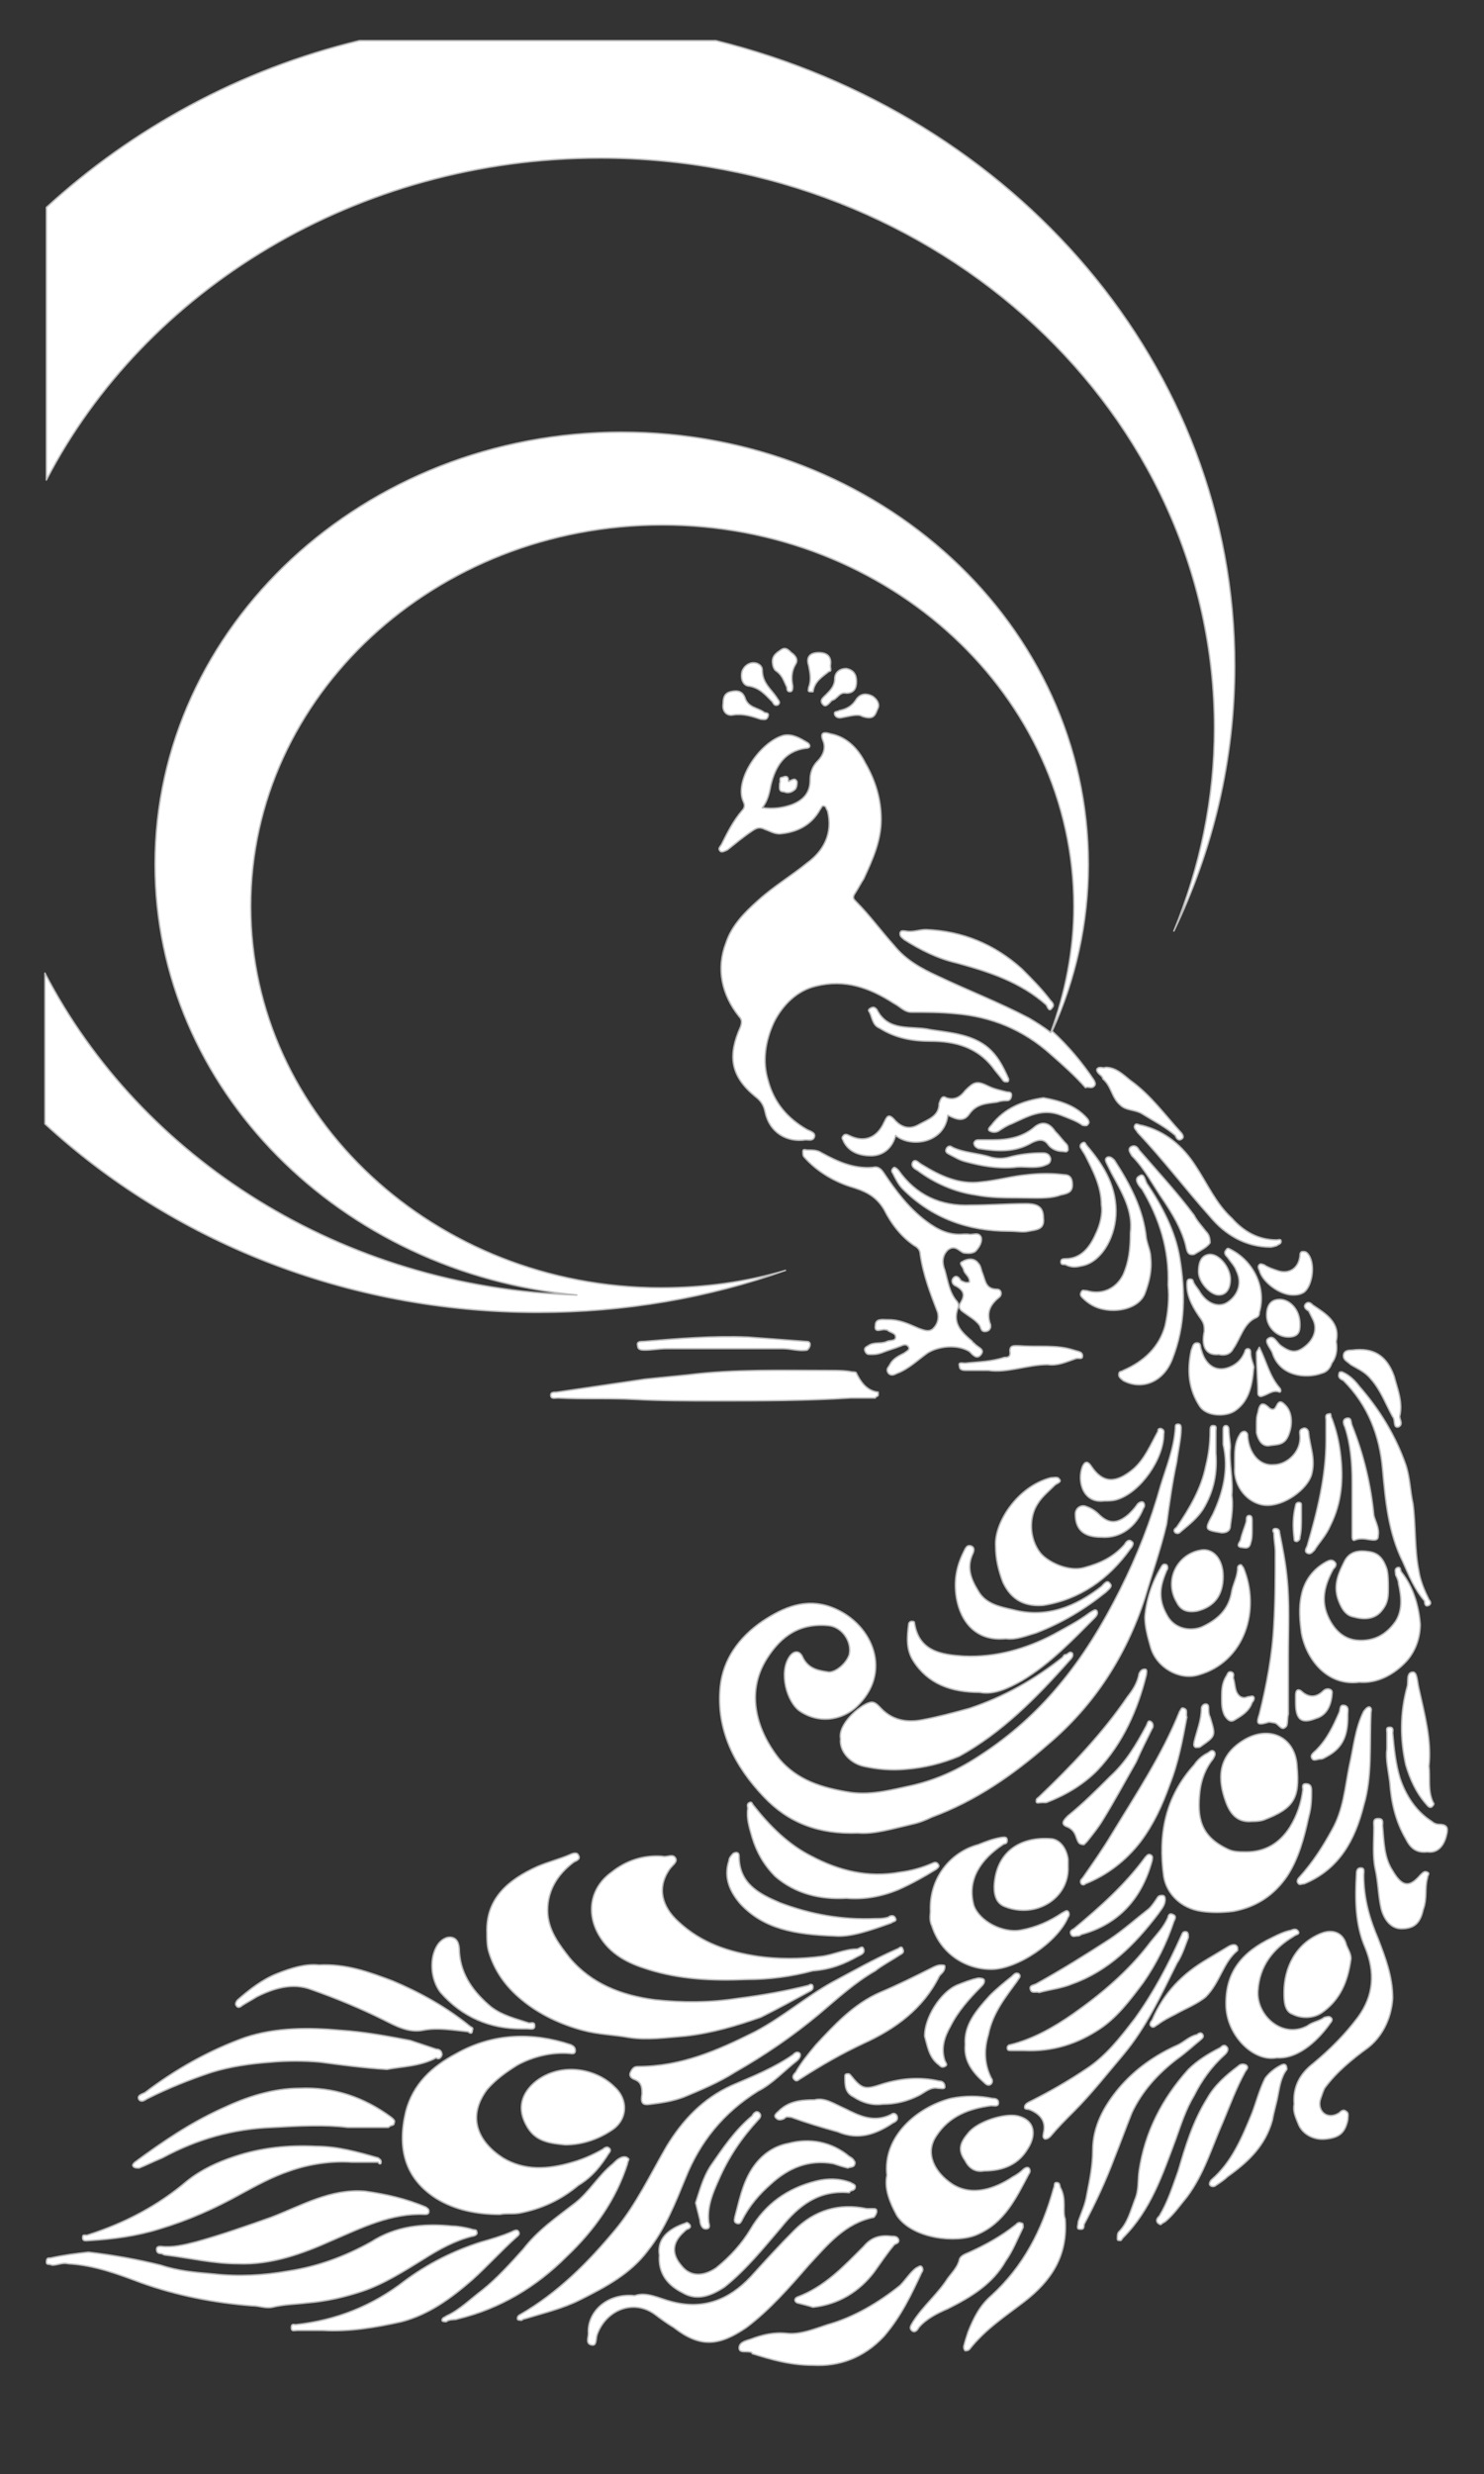 <?xml version="1.0" encoding="utf-8"?>
<!-- Generator: Adobe Illustrator 19.1.0, SVG Export Plug-In . SVG Version: 6.00 Build 0)  -->
<!DOCTYPE svg PUBLIC "-//W3C//DTD SVG 1.1//EN" "http://www.w3.org/Graphics/SVG/1.1/DTD/svg11.dtd">
<svg version="1.1" id="Layer_1" xmlns="http://www.w3.org/2000/svg" xmlns:xlink="http://www.w3.org/1999/xlink" x="0px" y="0px"
	 viewBox="-488 239.4 102.4 170.6" style="enable-background:new -488 239.4 102.4 170.6;" xml:space="preserve">
<rect x="-488" y="239.4" width="102.4" height="170.6" fill="#333333" stroke="none"/>
<style type="text/css">
	.st0{fill:#FFFFFF;stroke:#BABABA;stroke-width:0.1;stroke-linecap:round;stroke-linejoin:round;stroke-miterlimit:10;}
</style>
<g id="SPLINE_1618_">
	<path class="st0" d="M-388.2,366c0.1-0.4,0.2-0.8-0.5-0.8c-0.2,0-0.4-0.1-0.5-0.2c-1.1-0.7-1.8-1.8-2.2-3c-0.3-1-0.4-2-0.5-3.1
		c0-0.1,0.1-0.4-0.2-0.4c-0.3,0-0.2,0.2-0.2,0.4c0,0.3,0,0.6,0,1.1c-0.1,0.7,0.1,1.5,0.2,2.3c0.1,1.4,0.4,2.7,1.1,3.9
		c0.3,0.6,0.7,1,1.5,0.9C-388.9,367.2-388.4,366.8-388.2,366z"/>
</g>
<g id="SPLINE_1617_">
	<path class="st0" d="M-389.2,364c0.1-0.1,0.2-0.2,0.1-0.3c-0.4-0.8-0.2-1.7-0.3-2.5c0.2-1.8-0.3-3.6-0.7-5.4
		c-0.1-0.4-0.1-1.1-0.4-1.1c-0.5,0-0.3,0.7-0.4,1c-0.5,1.8-0.5,3.6-0.1,5.4c0.3,1,0.7,1.9,1.4,2.7
		C-389.5,363.9-389.4,364.1-389.2,364z"/>
</g>
<g id="SPLINE_1616_">
	<path class="st0" d="M-389.4,350.1c0.2-0.1,0.1-0.3,0-0.4c-0.3-0.6-0.6-1.3-0.7-2c-0.3-1.5-0.2-3.1-0.4-4.6
		c-0.2-0.9-0.2-1.8-0.5-2.7c-0.7-2-1.8-3.8-3.2-5.4c-0.3-0.4-0.7-0.8-1.2-1c-0.1,0-0.2,0-0.2,0.1c-0.1,0.3,0.1,0.4,0.3,0.5
		c1.7,1.7,2.5,3.8,2.7,6.1c0.2,2.2,0.4,4.4,1.4,6.4c0.4,0.9,0.8,1.9,1.5,2.7C-389.7,350.1-389.6,350.2-389.4,350.1z"/>
</g>
<g id="SPLINE_1615_">
	<path class="st0" d="M-389.5,368.9c0-0.2,0.2-0.3,0-0.4c-0.2-0.1-0.3,0-0.5,0.2c-0.7,0.8-1.2,0.9-1.9-0.3c-0.6-0.9-0.6-2-0.7-3.1
		c0-0.2,0.1-0.5-0.3-0.5s-0.3,0.3-0.3,0.6c0,1-0.1,2,0.1,2.9s0.2,1.8,0.4,2.7c0.2,0.8,0.7,1.4,1.4,1.4c0.9,0,1.3-0.4,1.5-1.3
		C-389.5,370.3-389.7,369.6-389.5,368.9z"/>
</g>
<g id="SPLINE_1614_">
	<path class="st0" d="M-390.9,353.9c0.6-0.7,0.9-1.6,0.9-2.5c-0.1-1.3-0.5-2.6-1.3-3.6c-0.1-0.1,0-0.4-0.3-0.3
		c-0.2,0.1-0.1,0.3-0.1,0.5c0.1,0.2,0.2,0.4,0.2,0.6c0.2,0.9,0.3,1.8-0.2,2.6c-0.7,1-1.6,1.4-2.7,1.3c-0.9-0.1-1.5-0.7-1.9-1.5
		c-0.6-1.2-0.3-2.3,0.3-3.4c0.1-0.1,0.3-0.3,0.1-0.5c-0.2-0.2-0.4-0.1-0.6,0c-0.9,0.5-1.5,1.3-1.7,2.3c-0.2,0.9-0.1,1.8,0,2.6
		c0.3,1.7,1.7,3.7,4,3.4C-393,355.5-391.8,354.9-390.9,353.9z"/>
</g>
<g id="SPLINE_1613_">
	<path class="st0" d="M-391.4,337c0.2-1-0.2-1.9-0.4-2.7c-0.5-1.4-1.4-2-2.9-1.8c-0.2,0-0.6,0-0.6,0.4c0,0.3,0.3,0.4,0.5,0.6
		c0.5,0.3,1,0.5,1.4,1c0.7,0.8,1,1.7,1.5,2.6c0.2,0.2,0,0.8,0.4,0.7C-391.1,337.6-391.5,337.2-391.4,337z"/>
</g>
<g id="SPLINE_1612_">
	<path class="st0" d="M-391.9,377.2c0-1.5-0.5-2.8-1-4.1c-0.6-1.4-1-2.8-1-4.4c0-0.2,0.1-0.5-0.2-0.5c-0.3,0-0.3,0.3-0.3,0.4
		c-0.1,1.7-0.1,3.5,0.6,5.1c0.7,1.7,0.6,3.3-0.5,4.8c-0.9,1.2-1.9,2.2-3.1,3.2c-0.9,0.7-1.4,1.6-1.3,2.8c-0.1,0.5,0.1,0.9,0.3,1.4
		c0.3,0.7,1.1,1.1,1.9,1c0.9-0.1,1.3-0.4,1.5-1.3c0-0.2,0.1-0.5-0.1-0.6c-0.2-0.2-0.4,0-0.5,0.1c-0.8,0.5-1.5-0.1-1.3-0.9
		c0.1-0.3,0.2-0.6,0.3-0.8c0.8-1.1,1.9-2,3-2.8C-392.7,379.9-392,378.7-391.9,377.2z"/>
</g>
<g id="SPLINE_1611_">
	<path class="st0" d="M-392.2,348.9c0-0.4,0-0.9-0.1-1.3c-0.2-0.6-0.5-1.1-1.2-1.2c-0.6-0.1-1.3-0.1-1.7,0.6
		c-0.4,0.8-0.8,1.6-0.5,2.6c0.2,0.6,0.5,1.2,1.1,1.3c0.7,0.2,1.5,0.2,2-0.5C-392.2,349.9-392.2,349.4-392.2,348.9z"/>
</g>
<g id="SPLINE_1610_">
	<path class="st0" d="M-392.9,345.3c0.1-0.5-0.2-1-0.3-1.4c-0.2-2.1-0.7-4.2-1.5-6.2c-0.1-0.2,0-0.6-0.4-0.5
		c-0.3,0.1-0.2,0.4-0.1,0.6c0.4,1.2,0.5,2.5,0.5,3.8c0,0.9,0,1.8,0,2.6c0,0.4,0,0.7,0,1.1c0,0.1,0,0.4,0.2,0.3c0.5-0.2,0.9,0,1.3,0
		C-392.9,345.6-392.9,345.4-392.9,345.3z"/>
</g>
<g id="SPLINE_1609_">
	<path class="st0" d="M-393.4,357.5c0-0.1,0.1-0.3-0.1-0.4c-0.2,0-0.3,0.2-0.4,0.3c-0.6,1.2-0.7,2.5-1,3.8c-0.3,1.5-0.4,3-1.2,4.4
		c-0.6,1.1-1.3,2.2-2.2,3.2c-0.1,0.1-0.3,0.3-0.1,0.5c0.1,0.1,0.2,0,0.4,0c2.4-1,3.5-3,4.1-5.4
		C-393.3,361.9-393.5,359.7-393.4,357.5z"/>
</g>
<g id="SPLINE_1608_">
	<path class="st0" d="M-394.8,374.6c0.1-0.4-0.2-0.8-0.3-1.1c-0.2-0.8-0.9-1.1-1.7-0.8c-1.8,0.7-2.6,2.4-2.6,4.1
		c0,0.5,0,1.3,0.6,1.5c0.6,0.3,1.4,0.3,2-0.1C-395.5,377.3-395,376-394.8,374.6z"/>
</g>
<g id="SPLINE_1607_">
	<path class="st0" d="M-395,357.8c0-0.1,0-0.1,0-0.2c0-0.2,0.1-0.5-0.2-0.6c-0.4-0.1-0.3,0.3-0.4,0.5c-0.4,0.9-0.8,1.8-1.6,2.6
		c-0.1,0.1-0.4,0.3-0.3,0.5c0.1,0.3,0.4,0.1,0.6,0.1c0.2,0,0.3-0.1,0.5-0.2C-395.3,359.9-395,359-395,357.8z"/>
</g>
<g id="SPLINE_1606_">
	<path class="st0" d="M-396.2,344.6c0.8-1.6,0.9-3.2,0.7-4.9c-0.1-0.9-0.3-1.7-0.6-2.5c-0.1-0.1,0-0.4-0.2-0.3
		c-0.3,0-0.2,0.3-0.2,0.4c0,0.5,0,0.9,0,1.4c0,2.5-0.6,4.9-1.3,7.3c-0.1,0.2-0.2,0.4,0,0.5c0.2,0.1,0.3,0,0.5-0.2
		C-397,345.8-396.5,345.3-396.2,344.6z"/>
</g>
<g id="SPLINE_1605_">
	<path class="st0" d="M-395.8,331.9c0.3-1.3-0.7-1.9-1.6-2.5c-0.1-0.1-0.3-0.3-0.5-0.1c-0.2,0.2,0,0.4,0.2,0.5
		c0.1,0.2,0.2,0.4,0.3,0.6c0.3,0.6,0.1,1.3-0.5,1.8s-1,0.5-1.7,0c-0.3-0.2-0.5-0.8-0.9-0.5c-0.3,0.2,0.2,0.7,0.3,1
		c0.5,1.6,2.3,1.8,3.4,1.4c0.4-0.1,0.6-0.4,0.7-0.7C-395.8,333-395.7,332.5-395.8,331.9z"/>
</g>
<g id="SPLINE_1604_">
	<path class="st0" d="M-396.1,356.4c0-0.2,0.1-0.4-0.1-0.5c-0.2-0.1-0.4,0-0.5,0.1c-0.4,0.4-0.9,0.5-1.4,0.1
		c-0.3-0.3-0.5-0.2-0.5,0.2c0,0.2,0,0.3,0,0.5c0,1.2,0.4,1.5,1.4,1.1C-396.5,357.7-396.2,357.1-396.1,356.4z"/>
</g>
<g id="SPLINE_1603_">
	<path class="st0" d="M-396.2,378.9c0.1-0.1,0.2-0.3,0-0.4c-0.1-0.1-0.3,0-0.4,0c-0.4,0.3-0.8,0.3-1.2,0.6c-1.7,0.9-3.5-0.7-3.4-2.4
		c0.1-1.7,1-2.9,2.5-3.8c0.1-0.1,0.4-0.1,0.3-0.3s-0.3-0.2-0.5-0.1c-0.5,0.1-0.9,0.3-1.3,0.5c-2.1,1-3.3,2.4-3.2,4.8
		c0.1,2,1.9,3.8,3.5,3.5C-398.3,381.4-396.9,379.9-396.2,378.9z"/>
</g>
<g id="SPLINE_1602_">
	<path class="st0" d="M-397.5,362.9c0-0.2,0-0.5-0.4-0.5c-0.3,0-0.2,0.3-0.2,0.4c-0.1,0.9-0.4,1.8-0.9,2.6c-0.7,1.1-1.7,1.7-3,1.7
		c-0.5,0-0.9,0-1.3-0.2c-1.9-0.9-2.1-2.2-1.9-4c0.1-0.8,0.4-1.6,0.9-2.2c0.1-0.2,0.2-0.3,0.1-0.5c-0.2-0.2-0.3,0-0.5,0.1
		c-0.4,0.2-0.7,0.5-0.9,0.8c-2,2.2-2.5,4.8-2.1,7.7c0.2,1.2,1.2,2.2,2.6,2.4c0.7,0.1,1.4,0.1,2.2,0c1.6-0.3,2.8-1.1,3.7-2.4
		c0.8-1.2,1.2-2.7,1.5-4.1C-397.5,364-397.5,363.4-397.5,362.9z"/>
</g>
<g id="SPLINE_1601_">
	<path class="st0" d="M-397.5,341.1c0.3-1.1-0.1-1.9-0.2-2.9c0-0.2-0.2-0.4-0.4-0.3c-0.3,0.1-0.2,0.3-0.2,0.5c0.1,1.1-0.9,2-1.8,2
		c-1,0.1-1.7-0.8-1.8-1.9c0-0.2,0-0.3-0.2-0.4c-0.2,0-0.3,0.1-0.4,0.3c-0.3,0.5-0.3,1.1-0.3,1.7c0,0.2,0,0.3,0,0.5
		c-0.1,1.3,0.9,2.5,2.1,2.6C-399.4,343.3-397.8,342.1-397.5,341.1z"/>
</g>
<g id="SPLINE_1600_">
	<path class="st0" d="M-398,328.5c0.6-0.5,0.8-2.1,0.2-2.7c-0.1-0.1-0.2-0.1-0.3-0.1c-0.2,0-0.2,0.2-0.2,0.3c-0.1,0.9-0.8,1.3-1.6,1
		c-0.3-0.1-0.6-0.2-0.9-0.4c-0.1,0-0.2-0.1-0.3,0s-0.1,0.2,0,0.4c0.2,0.8,1.4,1.7,2.3,1.7C-398.6,328.7-398.3,328.7-398,328.5z"/>
</g>
<g id="SPLINE_1599_">
	<path class="st0" d="M-398.3,345.4c0.1-0.4,0.1-0.9,0.1-1.3c0-0.3,0-0.6,0-0.9c0-0.1,0-0.2-0.2-0.2c-0.1,0-0.2,0.1-0.2,0.2
		c-0.2,0.8-0.2,1.5-0.1,2.3c0,0.1,0,0.2,0.2,0.2C-398.3,345.6-398.3,345.5-398.3,345.4z"/>
</g>
<g id="SPLINE_1598_">
	<path class="st0" d="M-400.8,364.9c2.1-0.8,2.5-1.5,2.3-3.7c-0.1-2-1.9-2.9-3.7-1.8c-1.8,1.1-1.8,2.7-1.2,4.3
		c0.3,0.8,0.8,1.4,1.8,1.3C-401.4,365-401.1,365-400.8,364.9z"/>
</g>
<g id="SPLINE_1597_">
	<path class="st0" d="M-399.1,331.6c0.8,0,0.8-0.5,0.8-0.9c0-1-0.7-1.7-1.4-1.7c-0.6,0-0.9,0.4-0.9,1.1
		C-400.6,330.9-399.9,331.6-399.1,331.6z"/>
</g>
<g id="SPLINE_1596_">
	<path class="st0" d="M-399.1,338.4c0.3-0.7,0.3-1.6-0.2-2.1c-0.2-0.2-0.4-0.4-0.6,0c-0.1,0.2-0.2,0.4-0.5,0.2
		c-0.5-0.5-0.7-0.3-0.8,0.3c-0.1,0.3-0.1,0.5-0.1,0.9c0,0.1,0,0.3,0,0.5c0.1,0.4,0.3,0.9,0.8,0.9
		C-399.9,339-399.4,339.1-399.1,338.4z"/>
</g>
<g id="SPLINE_1595_">
	<path class="st0" d="M-399.1,357.6c0-0.2,0-0.3,0-0.5c0-1.2,0-2.3,0-3.5c0-1.8,0.1-3.7-0.1-5.5c-0.1-1-0.3-2-0.5-3
		c0-0.2-0.1-0.3-0.3-0.3s-0.2,0.2-0.1,0.3c0,0.5,0.1,0.9,0.1,1.3c0,1.7,0,3.3-0.1,5c-0.1,2.1-0.5,4.2-1,6.2
		c-0.2,0.6-0.2,0.8,0.5,0.6c0.2-0.1,0.4,0,0.5,0c0.3,0,0.5,0.6,0.8,0.3C-399.1,358.4-399.2,357.9-399.1,357.6z"/>
</g>
<g id="SPLINE_1594_">
	<path class="st0" d="M-399.2,382.1c0-0.4-0.2-0.4-0.4-0.3c-0.4,0.2-0.8,0.5-1.1,0.9c-0.4,0.8-0.6,1.6-0.9,2.4
		c-0.7,1.7-1.4,3.4-2.8,4.6c-0.1,0.1-0.2,0.3-0.1,0.4c0.1,0.1,0.3,0.1,0.4,0c0.3-0.2,0.6-0.4,0.8-0.6c1.4-1,2.6-2.1,3.1-3.9
		c0.1-0.6,0.3-1.2,0.4-1.8C-399.7,383.3-399.6,382.6-399.2,382.1z"/>
</g>
<g id="SPLINE_1593_">
	<path class="st0" d="M-399.9,325.3c0.1-0.1,0.3-0.1,0.3-0.3s-0.2-0.1-0.3-0.1c-1.3,0-2.3-0.6-3.1-1.5c-1.1-1-1.7-2.4-2.5-3.6
		c-0.9-1.4-2.1-2.4-3.7-2.8c-0.2,0-0.4-0.2-0.5,0c-0.1,0.2,0.1,0.3,0.2,0.5c1.8,1.9,3.3,3.9,5,5.8c1,1.2,2.4,2.1,4.2,2.1
		C-400.4,325.4-400.2,325.4-399.9,325.3z"/>
</g>
<g id="SPLINE_1592_">
	<path class="st0" d="M-399.7,335.4c0.1,0,0.1-0.2,0-0.3c-0.7-0.8-0.9-1.8-1.4-2.8c-0.1,0.2-0.2,0.3-0.2,0.4c0,0.9,0.1,1.9,0.1,2.8
		c0,0.1,0.1,0.2,0.2,0.2C-400.5,335.6-400.2,335.2-399.7,335.4z"/>
</g>
<g id="SPLINE_1591_">
	<path class="st0" d="M-401.1,329.9c0.5-1.7-0.4-3.5-1.9-4.3c-0.2-0.1-0.3-0.2-0.4,0c-0.2,0.2,0,0.4,0.1,0.5
		c0.2,0.3,0.5,0.6,0.6,0.9c0.5,1,0,1.8-0.6,2.2c-0.6,0.4-1.4,0.1-1.9-0.7c-0.1-0.2-0.3-0.4-0.4-0.6c-0.1-0.1,0-0.3-0.3-0.3
		c-0.2,0-0.2,0.2-0.2,0.4c0,0.9,0.5,1.7,1,2.4c0.2,0.3,0.2,0.5,0.2,0.8c-0.2,0.9,0,1.7,1,1.6c0.4,0.1,0.8,0,1-0.4
		c0.5-0.7,0.7-1.7,1.5-2.1C-401.1,330.2-401.1,330-401.1,329.9z"/>
</g>
<g id="SPLINE_1590_">
	<path class="st0" d="M-401.6,356.8c0.1-0.1,0.2-0.3,0.1-0.4s-0.2,0-0.4,0c-0.4,0.2-0.7-0.1-0.8-0.4c-0.1-0.3-0.1-0.6-0.2-0.9
		c0-0.1,0.1-0.3-0.1-0.4c-0.3-0.1-0.3,0.2-0.4,0.3c-0.3,0.5-0.3,1-0.3,1.5c0,0.4,0,0.8,0.2,1.2c0.2,0.3,0.4,0.5,0.7,0.3
		C-402.3,357.7-401.8,357.4-401.6,356.8z"/>
</g>
<g id="SPLINE_1589_">
	<path class="st0" d="M-401.5,333.8c0.1-0.2-0.2-0.6-0.2-1.1c0-0.1,0-0.3-0.2-0.3c-0.1,0-0.2,0.1-0.2,0.2c-0.2,0.5-0.5,0.8-0.9,1
		c-1,0.5-1.8,0-2.1-1.1c-0.1-0.2,0-0.5-0.3-0.5s-0.3,0.3-0.4,0.5c-0.3,1.4-0.2,2.7,0.6,3.9c0.5,0.7,1.8,0.7,2.4,0.3
		C-401.9,336.1-401.6,335.1-401.5,333.8z"/>
</g>
<g id="SPLINE_1588_">
	<path class="st0" d="M-401.6,344.3c0-0.2,0-0.4-0.2-0.4c-0.2,0-0.2,0.2-0.2,0.4c-0.1,0.4-0.3,0.8-0.4,1.3c-0.1,0.2-0.3,0.4,0,0.5
		c0.2,0,0.6,0.2,0.7-0.3c0.1-0.3,0.1-0.6,0.1-0.9S-401.6,344.4-401.6,344.3z"/>
</g>
<g id="SPLINE_1587_">
	<path class="st0" d="M-402.1,382.3c0.1-0.2,0.3-0.3,0.1-0.5c-0.2-0.1-0.4-0.1-0.6,0.1c-0.8,0.6-1.6,1.3-2.1,2.2c-1,1.6-1.5,3.3-2,5
		c-0.4,1.1-0.7,2.1-1.3,3.1c-0.1,0.1-0.3,0.3-0.1,0.5c0,0,0.1,0.1,0.2,0.1c0.1-0.1,0.3-0.2,0.3-0.2c0.6-0.5,1-1.1,1.5-1.7
		c1.2-1.6,1.7-3.4,2.5-5.2C-403.1,384.5-402.7,383.4-402.1,382.3z"/>
</g>
<g id="SPLINE_1586_">
	<path class="st0" d="M-405.3,354.9c3.2-0.9,4.3-4.5,3.1-7.4c-0.1-0.1-0.1-0.2-0.2-0.2s-0.2,0.1-0.2,0.2c0,0.6-0.3,1.1-0.4,1.6
		c-0.2,1.3-1,2-2.1,2.5c-0.8,0.3-1.8,0.1-2.3-0.7c-0.3-0.5-0.5-1-0.5-1.6c0-0.6,0.2-1.1,0.4-1.6c0.1-0.1,0.1-0.3,0-0.4
		c-0.2-0.1-0.3,0-0.4,0.2c-0.6,1-1,2.2-1.1,3.4c0,0.7,0.2,1.4,0.4,2.1C-408.2,354.4-406.6,355.3-405.3,354.9z"/>
</g>
<g id="SPLINE_1585_">
	<path class="st0" d="M-402.6,373.9c0,0,0-0.1,0-0.2c-0.1-0.3-0.4-0.2-0.6-0.1c-0.5,0.3-1,0.6-1.5,0.9c-1.7,1-3,2.3-3.8,4.2
		c-0.1,0.1-0.2,0.3-0.1,0.4c0.2,0.2,0.3,0,0.5-0.1c0.4-0.3,0.8-0.5,1.2-0.7c0.7-0.4,1.5-0.7,2.1-1.2
		C-403.8,376.1-403.6,374.7-402.6,373.9z"/>
</g>
<g id="SPLINE_1584_">
	<path class="st0" d="M-403.1,344.6c0.1-0.7,0.2-1.4,0.1-2.1c0.1-1.1-0.2-2.2-0.1-3.3c0-0.4-0.1-0.8-0.1-1.2c0-0.2-0.1-0.3-0.2-0.3
		c-0.2,0-0.2,0.2-0.2,0.3c0,0.3,0,0.7,0,1c0.4,1.7,0,3.3-0.7,4.8c-0.6,1.1-0.6,1.1,0.6,1.3C-403.4,345.1-403.1,345-403.1,344.6z"/>
</g>
<g id="SPLINE_1583_">
	<path class="st0" d="M-403.9,328.7c0.5,0,0.8-0.4,0.8-1.1c0-0.8-0.8-1.8-1.5-1.7c-0.6,0.1-0.7,0.7-0.7,1.2
		C-405.3,327.8-404.5,328.7-403.9,328.7z"/>
</g>
<g id="SPLINE_1582_">
	<path class="st0" d="M-403.5,381.1c0.1-0.1,0.3-0.3,0.2-0.5c-0.2-0.3-0.4-0.1-0.5,0c-0.8,0.4-1.6,0.9-2.2,1.5c-1.8,2-3,4.3-3.4,7
		c-0.1,0.7,0,1.3-0.3,2c-0.3,0.8-0.5,1.6-1.1,2.2c-0.1,0.1-0.1,0.3-0.1,0.5c0,0.1,0.1,0.1,0.2,0.1c0.1,0,0.1-0.1,0.2-0.2
		c1.9-1.9,2.7-4.3,3.6-6.7c0.4-1.1,0.7-2.1,1.3-3.1C-405.1,382.9-404.4,381.9-403.5,381.1z"/>
</g>
<g id="SPLINE_1581_">
	<path class="st0" d="M-407,303.6c2.7-5.6,4.2-11.8,4.2-18.3c0-20.7-15.2-38-35.8-43.1h-24.6c-8.3,2-15.7,6.1-21.6,11.5v18.8
		c6.8-13.1,21.4-22.2,38.2-22.2c23.4,0,42.4,17.6,42.4,39.3C-404.2,294.5-405.2,299.2-407,303.6z"/>
</g>
<g id="SPLINE_1580_">
	<path class="st0" d="M-405,343.5c0.8-1.3,1-2.6,0.9-3.9c0-0.6,0-1.1,0-1.5c0-0.2,0.1-0.4-0.2-0.4c-0.2,0-0.2,0.2-0.2,0.4
		c0,0.8-0.1,1.6-0.3,2.4c-0.3,1.5-1.1,2.9-2,4.2c-0.1,0.1-0.3,0.2-0.1,0.4c0.2,0.1,0.3,0,0.4-0.1
		C-405.9,344.5-405.4,344.1-405,343.5z"/>
</g>
<g id="SPLINE_1579_">
	<path class="st0" d="M-405.4,350.5c1.2-0.3,1.8-1.1,1.8-2.4c0-1.2-0.7-2-1.6-1.8c-1.6,0.3-2.5,2.1-1.6,3.6
		C-406.5,350.5-406,350.6-405.4,350.5z"/>
</g>
<g id="SPLINE_1578_">
	<path class="st0" d="M-405.1,359.8c1-0.7,1-0.7,0.6-2c-0.1-0.2-0.1-0.4-0.1-0.6c0-0.1,0-0.3-0.2-0.3c-0.2,0-0.3,0.2-0.3,0.3
		c0,0.8-0.3,1.5-0.5,2.3c0,0.1-0.1,0.3,0.1,0.4C-405.3,359.9-405.2,359.9-405.1,359.8z"/>
</g>
<g id="SPLINE_1577_">
	<path class="st0" d="M-404.5,325.1c0-0.4-0.1-0.6-0.3-0.8c-0.3-0.4-0.6-0.7-0.8-1.1c-1.2-1.6-2.5-3-3.8-4.5
		c-0.1-0.2-0.3-0.4-0.6-0.2c-0.2,0.2,0,0.4,0.1,0.6c0.9,0.9,1.5,2.1,2.2,3.1c0.6,0.9,1.2,1.9,1.5,3c0.1,0.4,0.1,0.8,0.6,0.7
		C-405.1,325.6-404.7,325.4-404.5,325.1z"/>
</g>
<g id="SPLINE_1576_">
	<path class="st0" d="M-405.2,380.1c0.1-0.1,0.3-0.2,0.2-0.4c-0.1-0.2-0.3-0.1-0.4,0c-0.5,0.1-0.9,0.5-1.3,0.7c-1.6,0.7-3,1.7-4.1,3
		c-1,1.2-1.8,2.6-1.8,4.3c0,1-0.2,2-0.4,3c-0.1,0.7-0.4,1.3-0.6,1.9c0,0.2-0.1,0.4,0,0.5c0.4,0.1,0.4-0.1,0.4-0.3
		c0.8-1.5,1.5-3,2.1-4.6c0.4-1,0.8-2.1,1.2-3.1c0.7-1.5,1.8-2.7,3.1-3.7C-406.1,380.9-405.7,380.5-405.2,380.1z"/>
</g>
<g id="SPLINE_1575_">
	<path class="st0" d="M-406,373c0-0.2,0-0.4-0.2-0.4c-0.2,0-0.2,0.1-0.3,0.3c-0.9,2-1.9,3.9-3.2,5.7c-1,1.3-2,2.6-3.4,3.5
		c-1.2,0.8-2.4,1.5-3.8,2.2c-0.2,0.1-0.4,0.2-0.4,0.4c0,0.2,0.2,0.1,0.4,0.2c0.7,0.3,1.1,0.8,0.9,1.6c0,0.1-0.1,0.3,0.1,0.4
		c0.2,0,0.3-0.1,0.4-0.2c0.5-0.6,1-1.1,1.6-1.7c1.2-1.2,2.3-2.6,3.4-3.9c1.6-1.9,2.6-4.1,3.7-6.3C-406.4,374.2-406.2,373.5-406,373z
		"/>
</g>
<g id="SPLINE_1574_">
	<path class="st0" d="M-406.1,357.8c-0.1-0.2,0.1-0.5-0.2-0.6c-0.2-0.1-0.2,0.1-0.3,0.2c-1.2,3-3,5.7-4.7,8.5c-0.6,1-1.3,2-2,3
		c-0.1,0.1-0.2,0.2-0.1,0.4c0.1,0.1,0.2,0.1,0.3,0c1.5-0.6,2.8-1.6,3.8-2.9c0.9-1.2,1.5-2.5,2-3.9
		C-406.7,361-406.4,359.4-406.1,357.8z"/>
</g>
<g id="SPLINE_1573_">
	<path class="st0" d="M-406.4,317.9c0.1-0.1,0-0.3-0.1-0.4c-1.1-1.2-2.1-2.6-3.5-3.6c-0.5-0.4-1-0.9-1.7-0.9
		c-0.2,0.1-0.4-0.1-0.6,0.1c-0.1,0.2,0.2,0.4,0.3,0.5c0.1,0.1,0.1,0.2,0.1,0.2c0.6,0.5,0.6,1.3,1.2,1.8c0.4,0.4,1,0.3,1.5,0.6
		c0.8,0.5,1.6,0.9,2.3,1.5C-406.8,318-406.6,318.1-406.4,317.9z"/>
</g>
<g id="SPLINE_1572_">
	<path class="st0" d="M-406.8,340.2c0.1-0.8,0.3-1.6,0.3-2.3c0-0.1,0-0.3-0.2-0.3c-0.2,0-0.2,0.1-0.2,0.3c-0.1,1.4-0.6,2.6-1,3.9
		c-0.7,2.5-1.6,4.8-2.8,7.2c-1.2,2.4-2.6,4.7-4.3,6.7c-1.5,1.8-3.3,3.4-5.3,4.7c-1.5,1-3,1.7-4.7,2.1c-1.4,0.3-2.8,0.7-4.3,0.5
		c-1.9-0.3-3.7-0.8-5-2.4c-1.4-1.8-2.3-4.4-0.8-6.8c1-1.6,2.3-2.5,4.3-2.3c0.9,0.1,1.6,1.1,1.4,2c-0.2,0.6-0.9,1.2-1.4,1.2
		c-0.7-0.1-1.4-0.2-1.8-1c-0.2-0.5-0.6-0.5-0.9-0.1c-0.8,1.1-0.2,3.2,0.7,3.8c1.5,1,3.2,0.5,4.1-0.5c2.3-2.4,0.8-5.7-2-6.7
		c-1.7-0.6-3.2,0-4.7,1c-1.6,1.1-2.7,2.6-2.9,4.5c-0.3,3,1,5.5,3,7.6c1.7,1.8,3.8,2.6,6.5,2.5c1.1,0.1,2.4-0.3,3.7-0.6
		c0.5-0.1,1-0.3,1.4-0.5c3-1.1,5.6-2.9,8-5c3.2-2.7,5.4-6.1,6.7-10.1c0.5-1.7,1.1-3.4,1.5-5.1C-407.3,343-407.1,341.6-406.8,340.2z"
		/>
</g>
<g id="SPLINE_1571_">
	<path class="st0" d="M-407.1,333.1c0.9-2.3,0.9-4.6,0.5-7c-0.3-1.8-1.2-3.5-2.2-5c-0.2-0.2-0.2-0.9-0.6-0.6c-0.4,0.2,0,0.7,0.2,0.9
		c1.2,2,1.9,4.2,1.8,6.6c0.1,0.9,0,1.9-0.2,2.8c-0.4,1.5-1.5,2.5-2.9,3.1c-0.1,0.1-0.3,0-0.3,0.3c0,0.2,0.2,0.3,0.3,0.4
		C-409.2,335.3-407.7,334.7-407.1,333.1z"/>
</g>
<g id="SPLINE_1570_">
	<path class="st0" d="M-407,371.9c0.1-0.2,0.2-0.4-0.1-0.5c-0.2-0.1-0.3,0.1-0.3,0.2c-0.3,0.7-0.8,1.2-1.2,1.7c-1.5,2-3.4,3.6-5.4,5
		c-1.3,0.9-2.7,1.7-4.3,2.1c-0.1,0-0.2,0.1-0.2,0.2c0,0.2,0.1,0.2,0.3,0.2c0.3,0,0.7,0,0.8,0c2.1,0.1,3.8-0.5,5.3-1.5
		c1.2-0.8,2.1-2,3-3.2C-408.2,374.8-407.5,373.4-407,371.9z"/>
</g>
<g id="SPLINE_1569_">
	<path class="st0" d="M-408.1,371.4c0.2-0.3,0.5-0.6,0.5-1c0-0.1,0-0.3-0.2-0.3c-0.1,0-0.2,0-0.3,0.1c-0.2,0.3-0.4,0.6-0.6,0.8
		c-0.9,0.7-1.8,1.5-2.7,2.1c-1.7,1.1-3.3,2.1-5.1,3.1c-0.2,0.1-0.5,0.1-0.4,0.4c0.1,0.3,0.4,0.1,0.6,0.2c0.7-0.2,1.6-0.3,2.3-0.6
		C-411.5,375.3-409.7,373.5-408.1,371.4z"/>
</g>
<g id="SPLINE_1568_">
	<path class="st0" d="M-407.7,338.3c0-0.1,0.1-0.3-0.2-0.4c-0.2,0-0.2,0.1-0.2,0.2c-0.5,0.9-0.9,1.9-1.7,2.6c-1.2,1-2.1,1-2.9-0.2
		c-0.2-0.3-0.4-0.4-0.6,0c-0.4,1,0,2.6,1.5,2.4c0.3,0,0.6,0,0.9-0.1C-409.3,342.3-407.7,340-407.7,338.3z"/>
</g>
<g id="SPLINE_1567_">
	<path class="st0" d="M-408.5,358.6c0.1-0.1,0.1-0.4-0.1-0.5c-0.2-0.1-0.2,0.1-0.3,0.3c-0.7,1.3-1.4,2.5-2.5,3.5
		c-0.9,0.9-1.9,1.9-2.9,2.7c-0.3,0.3-0.6,0.6,0,0.8c0.4,0.2,0.5,0.5,0.6,0.8c0.1,0.2,0.1,0.4,0.5,0.4c0,0,0.1-0.1,0.2-0.2
		c0.4-0.5,0.8-1,1.1-1.5c0.8-1.3,1.5-2.6,2.3-4C-409.3,360.2-408.9,359.4-408.5,358.6z"/>
</g>
<g id="SPLINE_1566_">
	<path class="st0" d="M-408.5,367.7c0-0.1,0.1-0.3-0.1-0.4c-0.2-0.1-0.3,0.1-0.4,0.2c-1.4,1.9-3.1,3.4-4.9,4.9
		c-0.2,0.1-0.3,0.2-0.2,0.4s0.3,0.1,0.4,0.1c0.1,0,0.2,0,0.3-0.1C-410.8,372.1-409.2,370.3-408.5,367.7z"/>
</g>
<g id="SPLINE_1565_">
	<path class="st0" d="M-409,328.6c0.3-0.8,0.5-1.6,0.4-2.5c0-0.4-0.2-0.8-0.3-1.3c-0.2-2-1.1-3.7-2.2-5.4c-0.1-0.1-0.3-0.3-0.5-0.2
		c-0.2,0.1-0.1,0.3,0,0.5c0.1,0.2,0.2,0.4,0.3,0.6c0.7,1.3,1.5,2.6,1.3,4.1c0,1.1-0.1,2-0.5,2.9c-0.5,1-1.5,1.4-2.5,1.1
		c-0.2,0-0.3-0.1-0.4,0.1c-0.1,0.2,0,0.3,0.1,0.4c0.4,0.4,0.9,0.7,1.5,0.8C-410.8,329.9-409.4,329.6-409,328.6z"/>
</g>
<g id="SPLINE_1564_">
	<path class="st0" d="M-408.9,354.9c0-0.1,0.1-0.4-0.1-0.4s-0.3,0.1-0.4,0.3c-0.1,0.6-0.4,1.1-0.8,1.6c-1.7,2.5-3.9,4.8-6.1,6.9
		c-0.1,0.1-0.2,0.1-0.2,0.3c0,0.2,0.2,0.1,0.4,0.1c0.1,0,0.2,0,0.3,0c1.3-0.5,2.5-1.2,3.5-2.2C-410.5,359.6-409.5,357.3-408.9,354.9
		z"/>
</g>
<g id="SPLINE_1563_">
	<path class="st0" d="M-409.1,343.4c0.1-0.1,0.1-0.3,0-0.4c-0.1-0.1-0.3,0-0.4,0.1c-0.2,0.3-0.4,0.5-0.6,0.7c-0.8,0.7-1.4,0.7-2.1,0
		c-0.2-0.2-0.5-0.4-0.8-0.5c-0.4-0.2-0.8,0.1-0.8,0.5c0,1.1,0.6,1.6,1.8,1.6C-410.7,345.5-409.6,344.7-409.1,343.4z"/>
</g>
<g id="SPLINE_1562_">
	<path class="st0" d="M-410,346.2c0.1-0.1,0.3-0.4,0.1-0.5c-0.2-0.2-0.4,0-0.5,0.2c-0.8,0.9-1.7,1.3-2.8,1.6c-1.1,0.3-2.5-0.4-3-1
		c-0.8-1-0.8-2.5-0.2-3.4c0.3-0.5,0.8-0.9,1.2-1.3c0.1-0.1,0.5-0.2,0.3-0.4c-0.1-0.2-0.4-0.1-0.6-0.1c-2.3,0.6-3.9,3.1-3.8,4.7
		c0,0.9,0.2,1.7,0.5,2.5c0.6,1.3,1.6,1.7,2.8,1.6C-413.5,349.7-411.5,348.3-410,346.2z"/>
</g>
<g id="SPLINE_1561_">
	<path class="st0" d="M-411,323.2c0.1-1.9-0.8-3.4-2-4.8c-0.1-0.1-0.1-0.3-0.3-0.2c-0.2,0.1-0.2,0.3-0.1,0.4
		c0.1,0.2,0.2,0.3,0.3,0.5c0.5,1,1.1,2.1,1.1,3.4c0.1,0.6-0.1,1.4-0.4,2c-0.4,0.9-1,1.7-2.1,1.7c-0.1,0-0.3,0-0.3,0.2
		s0.1,0.2,0.3,0.2c0.4,0.2,0.7,0.2,1.1,0.1C-412.1,326.5-411.1,324.9-411,323.2z"/>
</g>
<g id="SPLINE_1560_">
	<path class="st0" d="M-411.7,349.2c0.2-0.2,0.5-0.4,0.3-0.6c-0.2-0.3-0.4,0-0.6,0.2c-1.8,1.4-3.8,2.2-6.1,1.6
		c-0.9-0.2-1.9-0.4-2.4-1.3c-0.5-0.8-0.8-1.6-0.4-2.5c0.1-0.2,0.2-0.5-0.1-0.6c-0.3-0.1-0.4,0.2-0.5,0.4c-0.5,1-0.7,2-0.5,3.2
		c0.3,1.7,1.4,3,3.4,2.8c0.7,0.1,1.4-0.2,2.1-0.4C-414.7,351.3-413.2,350.4-411.7,349.2z"/>
</g>
<g id="SPLINE_1559_">
	<path class="st0" d="M-412.5,351c0.1-0.1,0.3-0.3,0.2-0.5c-0.1-0.2-0.3,0-0.5,0.1c-0.8,0.6-1.6,1-2.5,1.5c-1.9,1-4,1.6-6.2,1.5
		c-1.5-0.1-3.1-0.3-3.4-2.3c0-0.1-0.1-0.1-0.2-0.1s-0.2,0.1-0.2,0.2c-0.1,0.8-0.2,1.7,0.3,2.5c1,1.6,2.6,2.2,4.6,2.2
		c1,0.2,2-0.3,2.9-0.8C-415.5,354.1-414,352.5-412.5,351z"/>
</g>
<g id="SPLINE_1558_">
	<path class="st0" d="M-412.5,314.3c0.1-0.1,0.1-0.2,0-0.4c-0.8-1.2-1.8-2.4-2.9-3.4l0,0c1.6-3.5,2.5-7.4,2.5-11.5
		c0-16.5-14.4-29.8-32.2-29.8c-17.8,0-32.2,13.4-32.2,29.8c0,15.5,12.8,28.2,29.1,29.7c-16.3-0.5-30.1-9.5-36.7-22.2v10.4
		c8.7,8,20.7,13,34,13c6,0,11.8-1,17.1-2.9l0,0l0,0c-2.7,0.8-5.6,1.2-8.6,1.2c-15.6,0-28.3-11.8-28.3-26.3s12.7-26.3,28.4-26.3
		c15.7,0,28.4,11.8,28.4,26.3c0,3-0.6,6-1.6,8.7c-0.5-0.4-1-0.7-1.5-1c-2.1-1.1-4.2-1.9-6.3-2.9c-1.1-0.5-2.2-1.1-3-2.1
		c-0.9-1-1.7-2.1-2.6-3c-0.2-0.2-0.3-0.3-0.1-0.6c0.2-0.3,0.4-0.7,0.6-1c0.6-1.3,1.2-2.6,1.2-4.1c0-1.4-0.4-2.7-1.1-3.9
		c-0.5-1-1.3-1.8-2.4-2c-0.3-0.1-0.8-0.2-0.5,0.5c0.2,0.5,0,1-0.4,1.4s-0.5,0.9-0.5,1.3c0,0.9-0.5,1.4-1.3,1.7
		c-0.6,0.2-1.2,0.3-2,0.2c0.4-0.5,0.5-1.1,0.6-1.6c0.3-1.2,0.9-2.3,2.4-2.5c0.4,0,0.3-0.3,0.1-0.4c-0.5-0.3-1-0.6-1.6-0.5
		c-1.6,0.4-3.5,3.1-2.8,4.6c0.1,0.2,0.1,0.4-0.1,0.6c-0.6,0.7-1,1.5-1.4,2.3c-0.1,0.2-0.3,0.3-0.1,0.5c0.1,0.1,0.3,0,0.5-0.1
		c0.5-0.4,1.1-0.9,1.7-1.3c0.3-0.2,0.5-0.3,0.9-0.1c0.3,0.1,0.6,0.3,1,0.3c1.2-0.1,2.2-0.6,2.8-1.7c0.1-0.1,0.1-0.3,0.3-0.2
		c0.1,0,0.1,0.2,0.2,0.3c0.4,1.6-0.3,2.8-1.4,3.6c-1.1,0.9-2.3,1.6-3.4,2.6c-0.9,0.8-1.8,1.7-2.2,2.9c-0.7,1.8-0.3,3.6,0.9,5.1
		c0.2,0.2,0.2,0.4,0.1,0.7c-0.9,2-0.7,3.4,1,4.8c0.4,0.3,0.6,0.6,0.7,1.1c0.3,1.4,1.5,2.1,2.8,1.9c0.2,0,0.5,0.1,0.6-0.2
		c0.1-0.3-0.3-0.4-0.5-0.5c-1.4-0.8-2.3-1.9-2.7-3.4c-0.4-1.3-0.2-2.7,0.4-4c0.6-1.2,1.6-2.2,2.9-2.5c2-0.5,3.7,0.1,5.4,1.2
		c0.4,0.2,0.7,0.6,1.2,0.6c1,0,2,0,3,0.1c2.5,0.2,4.7,1.1,6.6,2.8c0.8,0.7,1.7,1.5,2.4,2.3C-412.9,314.3-412.7,314.5-412.5,314.3z"
		/>
</g>
<g id="SPLINE_1557_">
	<path class="st0" d="M-412.9,316.9c0.1-0.1,0-0.3-0.1-0.4c-0.8-0.9-1.9-1.2-3-1.4c-1.4,0.2-2.7,0.7-3.6,1.9
		c-0.1,0.1-0.3,0.3-0.1,0.4c0.2,0.1,0.4,0.1,0.6,0c0.3-0.2,0.6-0.4,0.9-0.5c1.1-0.5,2.1-1.1,3.4-0.6c0.5,0.2,1.1,0.4,1.5,0.7
		C-413.2,317-413,317.1-412.9,316.9z"/>
</g>
<g id="SPLINE_1556_">
	<path class="st0" d="M-413.8,333.1c0.2-0.1,0.5,0.1,0.5-0.2c0-0.3-0.3-0.3-0.6-0.4c-1.2-0.4-2.5-0.2-3.7-0.3
		c-0.4,0-0.8-0.1-0.7,0.5c0,0.3-0.2,0.3-0.4,0.3c-0.9,0.3-1.8,0.3-2.7,0.4c-0.2,0-0.5-0.1-0.4,0.2c0,0.3,0.3,0.3,0.5,0.3
		c0.5,0,1,0,1.5,0c1.3,0.2,2.7-0.4,4.1-0.4C-415,333.6-414.4,333.3-413.8,333.1z"/>
</g>
<g id="SPLINE_1555_">
	<path class="st0" d="M-414,321.1c0-0.5-0.2-0.7-0.6-0.7c-0.8-0.1-1.6-0.1-2.5,0c-1.1,0.1-2.1,0.4-3.2,0.5c-1.5,0.2-2.8-0.4-4.1-1.2
		c-0.2-0.1-0.4-0.4-0.6-0.2c-0.2,0.3,0.1,0.5,0.3,0.6c1.2,0.9,2.6,1.5,4,1.7c1,0.2,2.1,0.2,2.9,0.2c1.2,0,2.2,0.1,3-0.2
		C-414.3,321.7-414,321.6-414,321.1z"/>
</g>
<g id="SPLINE_1554_">
	<path class="st0" d="M-414.2,353.9c0.1-0.1,0.3-0.3,0.2-0.5c-0.2-0.2-0.3,0.1-0.5,0.1c-0.1,0-0.1,0.1-0.2,0.2
		c-1.9,1.5-4,2.7-6.4,3.5c-1.1,0.3-2.2,0.6-3.3,0.8c-1.1,0.2-2.1,0-2.9-0.9c-0.2-0.2-0.4-0.4-0.7-0.3c-0.7,0.2-2.2,1.5-2,2.5
		c-0.1,0.9,0.7,1.7,1.6,1.9c0.9,0.2,1.9,0.3,2.9,0.2c1.3-0.1,2.5-0.4,3.7-0.9C-418.9,358.9-416.5,356.5-414.2,353.9z"/>
</g>
<g id="SPLINE_1553_">
	<path class="st0" d="M-418.6,370.9c2.1,0.8,4.4-0.6,4.3-2.8c0-0.1,0-0.3,0-0.5c-0.1-0.7-0.5-1.3-1.1-1.4c-2.2-0.2-3.9,0.9-4,3.3
		C-419.4,370.2-419.2,370.7-418.6,370.9z"/>
</g>
<g id="SPLINE_1552_">
	<path class="st0" d="M-414.3,318.7c0-0.1,0-0.3-0.1-0.4c-0.3-0.3-0.5-0.6-0.8-0.9c-0.4-0.6-0.9-0.7-1.4-0.3
		c-0.8,0.7-1.8,0.9-2.9,0.9c-0.3,0-0.6,0-0.9,0c-0.2,0-0.3,0-0.4,0.2c0,0.2,0.1,0.3,0.3,0.4c1.3,0.2,2.5,0.3,3.7-0.4
		c0.4-0.2,0.8-0.3,1.1,0.1c0.2,0.3,0.6,0.5,1,0.5C-414.5,318.8-414.4,318.9-414.3,318.7z"/>
</g>
<g id="SPLINE_1551_">
	<path class="st0" d="M-414.3,371.6c0.1-0.1,0.1-0.3,0-0.4c-0.1-0.1-0.2,0-0.4,0.1c-0.9,0.6-1.8,1-2.9,1.2c-1.2,0.2-2.8-0.6-3.2-1.7
		c-0.5-1.8,0.5-3.2,2-4.2c0.1-0.1,0.3,0,0.3-0.3c0-0.3-0.3-0.2-0.4-0.2c-0.6,0.1-1.1,0.3-1.6,0.5c-1.9,0.5-3.4,2.3-3.3,4.6
		c0,0.2-0.1,0.6,0.1,1c0.6,1.9,2.3,3,4.1,3C-417.8,375.2-415,373.3-414.3,371.6z"/>
</g>
<g id="SPLINE_1550_">
	<path class="st0" d="M-417.3,398.1c1.8-1.4,3-3.1,2.8-5.7c-0.2-0.5,0.1-1.3-0.3-2.1c-0.1-0.1,0-0.4-0.3-0.4c-0.2,0-0.1,0.2-0.2,0.4
		c-0.8,2.9-2.1,5.4-4.3,7.4c-0.8,0.7-1.2,1.5-1.6,2.5c-0.1,0.3-0.2,0.6-0.3,1c0,0.1,0,0.2,0.1,0.3c0.1,0,0.2,0,0.3-0.1
		C-420,400-418.6,399.1-417.3,398.1z"/>
</g>
<g id="SPLINE_1549_">
	<path class="st0" d="M-415.4,308.9c0.2-0.2,0-0.4-0.1-0.5c-0.6-0.8-1.3-1.5-2-2.2c-1.9-1.7-4.1-2.6-6.6-2.7c-0.5,0-0.9,0.2-1.4,0.1
		c-0.1,0-0.4-0.1-0.4,0.2c0,0.2,0.2,0.3,0.3,0.4c1.1,0.7,2.3,1.3,3.6,1.6c2.2,0.6,4.4,1.3,6.2,2.9
		C-415.7,308.9-415.6,309.2-415.4,308.9z"/>
</g>
<g id="SPLINE_1548_">
	<path class="st0" d="M-416,319.8c0.2-0.1,0.5-0.1,0.5-0.5c-0.1-0.4-0.4-0.4-0.6-0.4c-0.8,0-1.6,0.1-2.3,0.3c-0.4,0.1-0.8,0.1-1.2,0
		c-0.9-0.3-1.9-0.3-2.7-0.7c-0.1-0.1-0.3-0.1-0.4,0.1c-0.1,0.2,0,0.3,0.2,0.4c0.4,0.2,0.7,0.4,1.1,0.5c1.1,0.3,2.2,0.5,3.4,0.4
		C-417.4,319.8-416.7,320-416,319.8z"/>
</g>
<g id="SPLINE_1547_">
	<path class="st0" d="M-417,324.3c0.5-0.1,1.1-0.1,1-0.9c0-0.7-0.3-1-1.2-1c-1.3,0-2.5,0.1-3.8,0.1c-2.1,0.1-3.8-0.7-5-2.4
		c-0.1-0.1-0.2-0.2-0.3-0.2c-0.2,0.1-0.2,0.3-0.1,0.4c0.2,0.4,0.4,0.8,0.7,1.1c2,2,4.5,2.9,7.3,2.9
		C-417.8,324.3-417.4,324.4-417,324.3z"/>
</g>
<g id="SPLINE_1546_">
	<path class="st0" d="M-417,389.3c0.1-0.1,0.1-0.3,0-0.4s-0.3,0-0.4,0.1c-0.2,0.2-0.5,0.4-0.7,0.5c-1.2,0.8-2.8,1.4-4.2,0.5
		c-1.2-0.8-1.9-2.1-1.1-3.3c0.9-1.4,2.3-1.9,3.8-2.1c0.2,0,0.5,0.1,0.5-0.2s-0.3-0.3-0.4-0.3c-1-0.2-1.9-0.2-2.9,0
		c-2.3,0.6-4.7,2.6-4.4,5.3c-0.2,0.9,0.2,1.9,0.7,2.8c1.1,1.6,4.1,1.9,5.5,1.3C-418.7,392.7-417.9,391-417,389.3z"/>
</g>
<g id="SPLINE_1545_">
	<path class="st0" d="M-417.1,387.6c0.6-0.9,0.6-2-0.7-2.3c-0.9-0.2-2.8,0.4-3.4,1.2c-0.6,0.7-0.7,1.2-0.2,1.9
		c0.3,0.6,0.8,0.8,1.3,0.7C-418.7,389.1-417.7,388.6-417.1,387.6z"/>
</g>
<g id="SPLINE_1544_">
	<path class="st0" d="M-417.4,393c0-0.2,0-0.3-0.1-0.3c-0.2-0.1-0.3,0-0.4,0.1c-1,0.8-2.1,1.4-3.2,1.9c-0.2,0.1-0.6,0.2-0.7,0.5
		c-0.1,0.5-0.5,0.9-0.8,1.3c-0.7,1.1-1.7,1.9-2.4,3c-0.1,0.2-0.3,0.4-0.1,0.6c0.2,0.2,0.4,0,0.5-0.2c0.5-0.6,1.3-1,2-1.3
		c1.6-0.8,3.1-1.7,4-3.3C-418.1,394.6-417.8,393.8-417.4,393z"/>
</g>
<g id="SPLINE_1543_">
	<path class="st0" d="M-417.8,376c0.1-0.2,0.3-0.3,0.1-0.5c-0.2-0.1-0.3,0-0.5,0.2c-0.5,0.4-1,0.8-1.5,1.3c-0.9,1-1.8,2-1.7,3.4
		c-0.1,1.1,0.5,1.9,1.3,2.6c0.1,0.1,0.3,0.3,0.5,0.1c0.1-0.1,0.1-0.3,0-0.4c-0.5-1-0.5-2-0.2-3C-419.5,378.2-418.6,377.1-417.8,376z
		"/>
</g>
<g id="SPLINE_1542_">
	<path class="st0" d="M-418.5,315.3c0.2,0,0.3-0.2,0.3-0.4c0-0.2-0.2-0.2-0.3-0.2c-0.4-0.1-0.9-0.2-1.3-0.4c-0.8-0.4-1-0.3-1.6,0.3
		c-0.3,0.4-0.7,0.7-1.3,0.5c-0.3-0.2-0.4,0.1-0.5,0.4c0,0.9-0.8,1.1-1.5,1.5c-0.6,0.3-1.1,0.1-1.5-0.3c-0.5-0.6-0.6-0.3-0.8,0.1
		c-0.5,1.1-1.4,1.4-2.4,0.9c-0.2-0.1-0.3-0.1-0.4,0c-0.2,0.2,0,0.3,0,0.4c0.4,0.8,1.2,1,1.9,1c0.9,0,1.5-0.6,1.7-1.4
		c1.1,0.9,3.4,0.5,3.6-1.4c0.6,0.3,1.1,0.5,1.5-0.1c0.5-0.7,1.2-0.7,1.9-0.8C-418.9,315.3-418.7,315.3-418.5,315.3z"/>
</g>
<g id="SPLINE_1541_">
	<path class="st0" d="M-418.5,314c0.1,0,0.1-0.1,0.1-0.2c-0.4-0.9-0.8-1.7-1.6-2.3c-1.1-0.8-2.5-0.9-3.8-1.1
		c-1.3-0.3-2.9,0.2-3.7-1.4c-0.1-0.1-0.2-0.2-0.4-0.1c-0.2,0.1-0.2,0.2-0.1,0.3c0.2,0.4,0.2,0.9,0.7,1.1c1.1,0.7,2.3,0.9,3.5,0.9
		c1.7,0,3.2,0.4,4.3,1.8c0.2,0.3,0.5,0.6,0.7,0.9C-418.7,314-418.7,314-418.5,314z"/>
</g>
<g id="SPLINE_1540_">
	<path class="st0" d="M-419.1,328.9c0.3-0.2,0.2-0.6-0.1-0.6c-0.8,0-0.8-0.6-1-1.1c-0.1-0.2-0.1-0.5-0.3-0.7
		c-0.3-0.4-0.8-0.3-1.1-0.1c-0.3,0.1,0.1,0.4,0.1,0.6c0.1,0.3,0.4,0.4,0.4,0.8c-0.2,0.1-0.4,0-0.6-0.1c-0.1-0.2-0.3-0.4-0.5-0.2
		c-0.2,0.2-0.1,0.5,0.2,0.6c0.5,0.3,0.6,0.6,0.3,1.1c-0.2,0.3-0.1,0.5,0.2,0.7c0.4,0.3,0.8,0.5,1.1,0.9c0.1,0.2,0.1,0.5,0.5,0.4
		c0.3-0.1,0.3-0.4,0.2-0.6C-419.9,329.9-419.7,329.4-419.1,328.9z"/>
</g>
<g id="SPLINE_1539_">
	<path class="st0" d="M-420.3,376.4c0.1-0.1,0.3-0.3,0.2-0.5c-0.1-0.1-0.3-0.1-0.4-0.1c-0.5,0.1-1,0.3-1.5,0.5
		c-1.1,0.5-2.2,2.2-2.2,3.5c0.2,0.7,0.3,1.5,1,2c0.1,0.1,0.2,0.2,0.4,0.1c0.2-0.1,0.1-0.2,0-0.4c-0.3-0.9,0-1.7,0.4-2.4
		C-421.9,378.1-421.1,377.2-420.3,376.4z"/>
</g>
<g id="SPLINE_1538_">
	<path class="st0" d="M-420.7,325.7c0.3-0.3,0.5-0.7,0.4-1c-0.2-0.4-0.6-0.1-0.9-0.2c-0.1,0-0.2,0-0.3,0c-1,0.1-1.8-0.3-2.6-0.9
		c-1.2-0.9-2.1-2.1-2.9-3.3c-0.2-0.3-0.4-0.5-0.8-0.4c-1.3,0.1-2.4-0.4-3.5-1c-0.3-0.2-0.6-0.2-1-0.2c-0.1,0-0.3-0.1-0.3,0.1
		c0,0.2,0,0.3,0.1,0.4c0.8,0.9,1.9,1.6,3.1,2c1,0.3,1.8,0.6,2.4,1.6c0.5,1,1.2,1.9,2.1,2.5c0.2,0.1,0.4,0.3,0.4,0.6
		c0.2,1.4,0.7,2.7,1.2,4c0.1,0.4,0,0.8-0.3,1.1s-0.7,0.1-1,0c-0.7-0.3-1.3-0.6-2.1-0.6h-0.1c-0.3,0-0.8-0.1-0.8,0.4
		c-0.1,0.6,0.5,0.2,0.7,0.3h0.1c0.2,0.2,0.6,0.2,0.6,0.5c0,0.3-0.4,0.2-0.6,0.3c-0.4,0.2-0.9,0-1.3,0.3c-0.2,0.1-0.3,0.2-0.2,0.4
		c0.1,0.2,0.2,0.2,0.4,0.2c0.2,0,0.4,0,0.7-0.1c0.5-0.2,0.9-0.3,1.4-0.5c0.2-0.1,0.4-0.1,0.5,0.1c0.1,0.2-0.2,0.3-0.3,0.4
		c-0.4,0.2-0.8,0.4-1,0.8c-0.1,0.2-0.3,0.3-0.1,0.6c0.2,0.2,0.4,0.1,0.6,0c0.8-0.3,1.4-0.9,2.1-1.4c0.8-0.5,2.1-0.6,2.9-0.1
		c0.2,0.2,0.5,0.6,0.8,0.2c0.3-0.4-0.3-0.5-0.5-0.8c0,0-0.1,0-0.1-0.1c-0.7-0.6-1.4-1.2-1-2.3c0.1-0.2,0-0.4-0.1-0.5
		c-0.5-0.6-0.6-1.4-0.8-2.1c-0.2-0.5-0.2-1,0.2-1.4c0.5-0.4,0.8,0.1,1.1,0.2C-421.4,325.8-421,325.9-420.7,325.7z"/>
</g>
<g id="SPLINE_1537_">
	<path class="st0" d="M-422.8,383.3c0-0.3-0.2-0.4-0.4-0.4c-1.3-0.3-2.6-0.2-3.9,0.2c-1.2,0.4-1.4,0.4-2.2-0.6
		c-0.1-0.1-0.1-0.1-0.2-0.1c-0.2,0-0.2,0.1-0.2,0.2c0,0.6,0,1.1,0.6,1.4c0.6,0.4,1.3,0.6,2,0.5c0.9,0,1.7-0.2,2.5-0.6
		c0.4-0.2,0.8-0.6,1.3-0.5C-423.1,383.4-422.8,383.5-422.8,383.3z"/>
</g>
<g id="SPLINE_1536_">
	<path class="st0" d="M-422.8,375c0-0.1-0.1-0.1-0.3-0.1c-0.2,0-0.4,0.1-0.6,0.2c-1.2,0.6-2.4,1.2-3.6,1.7c-1.8,0.8-3.1,2.2-4.4,3.6
		c-0.5,0.6-1,1.2-1.4,1.9c-0.1,0.1-0.3,0.3-0.1,0.5c0.2,0.2,0.3,0,0.5-0.1c1.4-0.9,2.8-1.7,4.3-2.4c2.2-1,4.1-2.4,5.2-4.6
		C-423.1,375.5-422.8,375.4-422.8,375z"/>
</g>
<g id="SPLINE_1535_">
	<path class="st0" d="M-423.4,368.3c0.1-0.1,0.3-0.2,0.1-0.4c-0.1-0.1-0.2-0.1-0.4,0c-0.7,0.3-1.4,0.5-2.2,0.6
		c-2.2,0.4-4.2-0.1-6.1-1.1c-1.6-0.8-2.9-2.1-4-3.5c-0.1-0.1-0.1-0.3-0.3-0.2c-0.2,0.1-0.1,0.3-0.1,0.4c-0.1,0.7,0.1,1.3,0.3,2
		c0.3,1,0.8,1.9,1.6,2.7c1.4,1.2,3.1,1.6,4.9,1.5c1.2,0.1,2.4-0.1,3.6-0.6C-425.1,369.3-424.2,368.8-423.4,368.3z"/>
</g>
<g id="SPLINE_1534_">
	<path class="st0" d="M-424.4,396.1c0.1-0.1,0.1-0.3,0-0.4c-0.1-0.1-0.2,0-0.4,0.1c-0.4,0.3-0.7,0.8-1.1,1.2c-1.5,1.2-3.2,2.2-5,2.7
		c-0.9,0.3-1.9,0.7-2.8,0.6c-0.9-0.1-1.7,0.1-2.5,0.4c-0.3,0.1-0.8,0.2-0.8,0.6c0,0.4,0.5,0.2,0.8,0.3c0,0,0.1,0,0.1,0.1
		c1.3,0.4,2.6,0.8,4.2,0.8c1.8,0.1,3.5-0.5,4.9-2C-425.8,399.1-425.1,397.6-424.4,396.1z"/>
</g>
<g id="SPLINE_1533_">
	<path class="st0" d="M-425.9,374.2c0.2-0.1,0.3-0.2,0.2-0.4c-0.1-0.3-0.3,0-0.4,0c-1.6,0.7-3,1.5-4.5,2.3c-1.8,1-3.4,2.4-5.3,3.4
		c-2.6,1.3-5.1,2.4-8.1,2.4c-0.3,0-0.4,0.2-0.5,0.4s0,0.4,0.3,0.5c0.5,0.2,0.5,0.6,0.5,1c-0.1,0.6,0,0.8,0.6,0.7
		c0.8-0.1,1.5-0.2,2.3-0.5c1.2-0.5,2.4-1,3.5-1.7c2.1-1.2,4-2.5,5.8-4c1.3-1.1,2.5-2.2,3.9-3C-427.1,374.9-426.5,374.6-425.9,374.2z
		"/>
</g>
<g id="SPLINE_1532_">
	<path class="st0" d="M-426.3,394.2c0.1-0.1,0.4-0.1,0.3-0.4c-0.1-0.2-0.3-0.2-0.5-0.2c-0.8-0.1-1.4,0.1-1.9,0.7
		c-1.4,1.4-2.7,2.8-4.6,3.5c-0.2,0.1-0.2,0.3,0,0.4c0.4,0.1,0.8,0.2,1.1,0.3c1.8-0.2,3.2-1.1,4.2-2.4
		C-427.2,395.4-426.8,394.8-426.3,394.2z"/>
</g>
<g id="SPLINE_1531_">
	<path class="st0" d="M-426.5,372c0.1-0.1,0.4-0.1,0.3-0.3c-0.1-0.3-0.4-0.2-0.5-0.1c-0.3,0.1-0.6,0.1-0.9,0.1
		c-2.3,0.1-4.5-0.3-6.6-1.1c-1.4-0.6-2.8-1.3-2.8-3.2c0-0.3-0.2-0.3-0.4-0.2c-0.1,0.1-0.3,0.3-0.3,0.5c-0.4,1.2,0.1,2.2,0.8,3
		c1.6,1.7,3.7,2.1,6.5,2.2C-429.3,373-427.9,372.5-426.5,372z"/>
</g>
<g id="SPLINE_1530_">
	<path class="st0" d="M-426.4,385.8c0.2-0.1,0.4-0.2,0.3-0.5c-0.1-0.2-0.3-0.2-0.4-0.1c-1.2,0.6-2.2,0.1-3.2-0.4
		c-0.7-0.3-1.4-0.8-2.1-0.6c-1,0-1.8,0.1-2.5,0.8c-0.1,0.1-0.4,0.3-0.1,0.5c0.1,0.1,0.3,0.1,0.5,0c0.2-0.2,0.3-0.1,0.5-0.1
		c1.1,0.4,2.1,0.7,3.2,1C-428.8,387-427.6,386.6-426.4,385.8z"/>
</g>
<g id="SPLINE_1529_">
	<path class="st0" d="M-427.4,335.6c0-0.1,0-0.2,0-0.2c-0.8-0.1-1.2-0.7-1.5-1.3c0-0.1-0.2-0.1-0.3-0.1c-0.5-0.1-1-0.1-1.6-0.1
		c-3.2,0-6.5-0.1-9.7,0.3c-1,0.1-2,0.2-3,0.3c-2,0.3-4.1,0.6-6.1,0.9c-0.2,0-0.4,0-0.4,0.2c0,0.3,0.3,0.2,0.5,0.2
		c1.8,0.1,3.5,0,5.3,0.1c1.8,0.1,3.7,0.1,5.5,0.1c3.1,0,6.3,0,9.4-0.2c0.6,0,1.1,0,1.7,0C-427.6,335.7-427.4,335.7-427.4,335.6z"/>
</g>
<g id="SPLINE_1528_">
	<path class="st0" d="M-427.4,288.2c0.1-0.3-0.1-0.6-0.4-0.8c-0.4-0.2-0.8-0.2-1.1,0.2c-0.3,0.5-0.7,0.7-1.2,0.8
		c-0.1,0.1-0.4,0-0.3,0.3c0.1,0.2,0.3,0.2,0.4,0.2c0.6-0.1,1.2-0.3,1.5-0.1C-427.6,289.1-427.6,288.6-427.4,288.2z"/>
</g>
<g id="SPLINE_1527_">
	<path class="st0" d="M-427.5,391.9c0-0.2-0.1-0.2-0.3-0.2c-0.1,0-0.3,0-0.4,0c-1.9-0.4-3.6,0.1-5,1.5c-1,1-2,2.1-3,3.2
		c-1.5,1.6-3.3,2.3-5.5,1.7c-0.8-0.2-1.7-0.7-2.5-0.4c-2-0.2-3.3,1.2-3.2,2.6c0,0.3-0.2,0.7,0.2,0.8c0.4,0.1,0.3-0.4,0.4-0.7
		c0.6-1.7,2.5-2.5,4-1.4c0.4,0.3,0.8,0.6,1.3,0.9c1.8,1.4,3.1,1.3,5,0c1.6-1.2,3-2.8,4.3-4.3c1.3-1.4,2.5-2.9,4.5-3.3
		C-427.6,392.2-427.5,392-427.5,391.9z"/>
</g>
<g id="SPLINE_1526_">
	<path class="st0" d="M-428.8,374.3c0.2-0.1,0.5-0.2,0.4-0.5s-0.3,0-0.5,0c-0.8,0-1.6,0.4-2.4,0.5c-1.5,0.2-3,0.2-4.4,0
		c-2-0.3-3.9-0.9-5.5-2.4c-1.1-1-1.5-2.3-0.6-3.6c0.2-0.3,0.6-0.5,0.4-0.8c-0.2-0.3-0.6,0-0.9-0.1c-1.3-0.1-2.5,0.3-3.5,1.1
		c-1.4,1-1.8,2.7-0.9,4.3c0.8,1.4,2.1,2,3.4,2.4c2.2,0.7,4.5,0.8,6.8,0.7c1.6,0,3.1-0.2,4.6-0.6
		C-430.6,375.2-429.7,374.8-428.8,374.3z"/>
</g>
<g id="SPLINE_1525_">
	<path class="st0" d="M-429.6,287.2c0.5,0,0.7-0.3,0.7-0.8s-0.2-0.8-0.7-0.9c-0.5,0-0.8,0.3-0.8,0.7c0,0.5-0.3,0.8-0.6,1.1
		c-0.2,0.2-0.5,0.4-0.2,0.7c0.2,0.2,0.4-0.1,0.6-0.3C-430.2,287.6-430.1,287.1-429.6,287.2z"/>
</g>
<g id="SPLINE_1524_">
	<path class="st0" d="M-429,390.3c0.1-0.3-0.2-0.3-0.3-0.4c-0.8-0.3-1.6-0.3-2.4-0.1c-2,0.5-3.5,1.6-4.5,3.3c-0.6,1-1.4,1.9-2.4,2.7
		c-0.9,0.6-1.8,0.6-2.4-0.2c-0.6-0.7-0.7-1.5,0.2-2.3c0.1-0.1,0.2-0.2,0.3-0.2c0.1-0.1,0.2-0.1,0.1-0.3c-0.1-0.1-0.2-0.2-0.3-0.1
		c-0.9,0.3-2,0.9-1.8,2.2c-0.1,1.3,0.6,2.1,1.6,2.6c1,0.6,2,0.2,2.9-0.4c1.5-1.2,2.7-2.7,3.9-4.1c1.2-1.5,2.6-2.6,4.7-2.4
		C-429.3,390.4-429.1,390.5-429,390.3z"/>
</g>
<g id="SPLINE_1523_">
	<path class="st0" d="M-429,388.5c-0.1-0.2-0.2-0.3-0.4-0.4c-1.2-1-2.7-1.3-4.2-0.9c-1.1,0.2-2,0.9-2.6,1.9c-0.6,1-0.8,2.1-1.1,3.2
		c0,0.1-0.1,0.3,0.1,0.4c0.2,0.1,0.3,0,0.4-0.2c0.5-1,1.2-1.8,2-2.5c1.2-1.1,2.6-1.7,4.3-1.4c0.3,0.1,0.6,0.2,1,0.3
		C-429.3,388.8-429,388.9-429,388.5z"/>
</g>
<g id="SPLINE_1522_">
	<path class="st0" d="M-430.7,285.3c0.1-0.6-0.2-0.9-0.8-0.9s-0.9,0.3-0.7,0.9c0.1,0.5,0.2,1,0,1.5c0,0.1-0.1,0.3,0.1,0.3
		c0.1,0,0.2,0,0.2,0c0.1-0.7,0.6-1,1.1-1.4C-430.6,285.7-430.7,285.5-430.7,285.3z"/>
</g>
<g id="SPLINE_1521_">
	<path class="st0" d="M-432.1,376.7c0.2-0.1,0.2-0.2,0.2-0.3c0-0.2-0.2-0.2-0.3-0.1c-1.6,0.4-3.3,0.7-4.9,0.9
		c-1.9,0.3-3.8,0.3-5.7,0.1c-2.3-0.3-4.4-1.1-5.9-2.9c-0.7-0.9-1.4-1.8-1.5-3c-0.1-1.5,0.6-2.7,1.8-3.6c0.2-0.1,0.5-0.2,0.3-0.5
		c-0.1-0.2-0.4-0.1-0.6,0c-0.7,0.3-1.5,0.5-2.2,0.8c-2,0.9-3.6,2.2-3.5,4.6c0,0.4,0,0.8,0.1,1.2c0.4,1.4,1.2,2.5,2.3,3.4
		c1.2,1,2.7,1.7,4.2,2.1c1.1,0.3,2.1,0.3,3.2,0.5c1.3,0.2,2.6,0,3.9-0.1c1.8-0.2,3.5-0.7,5.2-1.3
		C-434.3,377.9-433.2,377.3-432.1,376.7z"/>
</g>
<g id="SPLINE_1520_">
	<path class="st0" d="M-432.1,332.1c0-0.2-0.2-0.2-0.3-0.2c-1.3-0.1-2.7-0.2-4-0.3c-2.4-0.1-4.8,0.1-7.2,0.3c-0.2,0-0.5,0-0.4,0.3
		c0,0.3,0.3,0.3,0.5,0.3c0.5,0,1-0.1,1.5-0.1c1.3,0,2.6,0,3.9,0c1.4,0,2.7,0,4.1,0c0.6,0,1.1,0.2,1.7,0.1
		C-432.2,332.4-432.1,332.3-432.1,332.1z"/>
</g>
<g id="SPLINE_1519_">
	<path class="st0" d="M-433,381.5c0.1-0.1,0.3-0.3,0.2-0.5c-0.2-0.2-0.4,0-0.5,0.1c-1.3,0.9-2.8,1.5-4.2,2.1c-2,0.9-3.4,2.4-4.5,4.2
		c-1.1,1.9-2.1,4-3.5,5.7c-1.9,2.3-4,4.4-6.6,5.9c-0.2,0.1-0.2,0.2-0.2,0.3c0,0.1,0.2,0.1,0.3,0.1c0,0,0.1-0.1,0.2-0.1
		c1.3-0.4,2.6-0.7,3.8-1.3c1.8-0.9,3.5-1.8,4.7-3.4c1.2-1.5,1.9-3.3,2.6-5c1-2.5,2.6-4.5,5-6C-434.7,383.1-433.9,382.2-433,381.5z"
		/>
</g>
<g id="SPLINE_1518_">
	<path class="st0" d="M-433.1,293.8c0.1-0.2,0.1-0.3,0.1-0.5c-0.1-0.2-0.2-0.2-0.4-0.1c-0.1,0-0.2,0.2-0.2,0c0-0.3-0.2-0.3-0.4-0.2
		c-0.3,0-0.1,0.3-0.2,0.4c0,0.3-0.1,0.6,0.3,0.6C-433.7,294.1-433.4,294.1-433.1,293.8z"/>
</g>
<g id="SPLINE_1517_">
	<path class="st0" d="M-433.1,285.2c0.2-0.3,0-0.6-0.3-0.8c-0.2-0.2-0.4-0.4-0.7-0.2c-0.3,0.2-0.6,0.4-0.6,0.8
		c0,0.3,0.1,0.6,0.3,0.7c0.4,0.3,0.5,0.7,0.7,1.1c0,0.1,0,0.3,0.2,0.3s0.2-0.2,0.2-0.4C-433.4,286.2-433.4,285.7-433.1,285.2z"/>
</g>
<g id="SPLINE_1516_">
	<path class="st0" d="M-434.3,288c0.2-0.2,0-0.3-0.1-0.5c-0.4-0.6-1-1-1-1.9c0-0.3-0.3-0.5-0.6-0.5c-0.4,0-0.7,0.3-0.8,0.6
		c-0.1,0.4,0,0.9,0.4,1c0.8,0.1,1.2,0.6,1.7,1.1C-434.6,288-434.5,288.1-434.3,288z"/>
</g>
<g id="SPLINE_1515_">
	<path class="st0" d="M-435,288.8c0.1-0.3-0.2-0.2-0.3-0.3c-0.4-0.3-1.1-0.3-1.3-1c-0.2-0.5-0.6-0.5-1-0.4c-0.4,0.1-0.5,0.4-0.5,0.8
		c-0.1,0.6,0.3,0.9,0.7,0.8c0.7-0.1,1.3,0.1,1.9,0.3C-435.3,289-435.1,289.1-435,288.8z"/>
</g>
<g id="SPLINE_1514_">
	<path class="st0" d="M-435.7,385.6c0.1-0.1,0.3-0.3,0.1-0.5c-0.2-0.2-0.4,0-0.5,0.2c-1.2,1-2,2.2-2.9,3.5c-0.5,0.8-0.7,1.6-1,2.5
		c0.1,0.4,0.2,0.8,0.3,1.2c0,0.2,0.1,0.6,0.4,0.6c0.4,0,0.2-0.4,0.2-0.5c-0.1-1.1,0.3-2,0.7-2.9
		C-437.7,388.1-436.8,386.8-435.7,385.6z"/>
</g>
<g id="SPLINE_1513_">
	<path class="st0" d="M-444.7,388.6c0-0.2,0.2-0.3,0-0.4c-0.1-0.1-0.3-0.1-0.5,0c-0.2,0.1-0.3,0.2-0.5,0.4c-1,0.8-1.6,1.9-2.6,2.7
		c-1.3,1-2.6,1.9-3.6,3.2c-0.9,1-1.8,2-2.8,2.8c-0.8,0.6-1.6,1.4-2.5,1.8c-0.1,0.1-0.3,0.1-0.3,0.3c0,0.1,0.2,0.1,0.3,0.1
		c0.2-0.2,0.6-0.1,0.8-0.2c2.9-0.7,5.4-2.2,7.5-4.3C-447,393.2-445.5,391.1-444.7,388.6z"/>
</g>
<g id="SPLINE_1512_">
	<path class="st0" d="M-445.8,386.3c1.1-0.7,1.2-2.1,0.2-3c-1.3-1.3-3.7-1.7-5.4-0.4c-1,0.8-1.4,1.9-0.6,3.2c0.6,1,1.6,1.1,2.6,1.2
		C-447.8,387.3-446.7,386.9-445.8,386.3z"/>
</g>
<g id="SPLINE_1511_">
	<path class="st0" d="M-446,387.9c0.1-0.1,0.2-0.3,0-0.4c-0.1-0.1-0.3,0-0.4,0.1c-0.7,0.4-1.4,0.7-2.1,0.9c-1.7,0.5-3.3,0.6-4.8-0.3
		c-1.7-1.1-2.5-2.8-1.1-4.7c0.6-0.7,1.3-1.2,2.1-1.7c1.1-0.6,2.4-0.9,3.6-0.8c0.1,0,0.4,0.1,0.4-0.2c0-0.2-0.1-0.3-0.3-0.4
		c-2.7-0.9-5.4-0.8-7.9,0.6c-1.7,0.9-3,2.1-3.5,4c-0.6,2.5-0.1,4.6,2.1,6c1.3,0.8,2.8,1.1,4.4,1.1c0.4-0.1,0.9,0,1.4-0.1
		c1.5-0.3,2.8-0.9,4-1.9C-447.1,389.5-446.5,388.7-446,387.9z"/>
</g>
<g id="SPLINE_1510_">
	<path class="st0" d="M-451.1,379.1c0-0.3-0.2-0.2-0.4-0.2c-0.9-0.3-1.8-0.5-2.6-1.1c-1.2-1-2.1-2.2-2.2-3.8c0-0.5-0.1-0.9-0.5-1
		c-0.4-0.1-0.8,0.2-1,0.5c-0.6,0.9-0.5,2.4,0.2,3.3c1.5,1.7,3.4,2.5,5.6,2.5c0.1,0,0.3,0,0.4,0
		C-451.4,379.3-451.1,379.4-451.1,379.1z"/>
</g>
<g id="SPLINE_1509_">
	<path class="st0" d="M-452.4,393.7c0.1-0.1,0.3-0.2,0.2-0.4c-0.1-0.2-0.3-0.1-0.5,0c-0.7,0.3-1.4,0.5-2.1,0.7
		c-1.9,0.6-3.7,1.5-5.3,2.7c-2.2,1.7-4.7,2.7-7.5,3c-0.1,0-0.3-0.1-0.3,0.2s0.2,0.2,0.4,0.2c0.6,0,1.2,0,1.8,0
		c1.8,0.1,3.6-0.2,5.4-0.6c1.9-0.5,3.4-1.6,4.9-2.9C-454.4,395.7-453.4,394.6-452.4,393.7z"/>
</g>
<g id="SPLINE_1508_">
	<path class="st0" d="M-455.4,393.6c0.1,0,0.4-0.1,0.3-0.3c0-0.2-0.2-0.1-0.4-0.2c-0.4-0.1-0.9-0.2-1.3-0.2c-2-0.2-3.9,0-5.6,1.1
		c-1.8,1-3.7,1.7-5.7,2c-1.7,0.3-3.4,0.4-5.2,0.2c-1.2-0.1-2.4-0.2-3.6-0.6c-1.6-0.4-3.3-0.7-5-0.9c-0.9,0.1-1.7,0.2-2.6,0.4
		c-0.2,0-0.3,0-0.3,0.3c0,0.2,0.2,0.1,0.4,0.2c0.4,0,0.7-0.2,1.1-0.1c1.8,0.1,3.4,0.7,5,1.3c2.5,0.9,5.1,1.4,7.7,1.6
		c0.5,0,0.9,0.2,1.4,0.1c0.8-0.2,1.6-0.2,2.4-0.3c1.3-0.1,2.6-0.4,3.8-0.8c1.5-0.5,2.9-1.4,4.2-2.2
		C-457.7,394.5-456.6,393.9-455.4,393.6z"/>
</g>
<g id="SPLINE_1507_">
	<path class="st0" d="M-455.4,379.4c0.1-0.2-0.1-0.2-0.2-0.3c-1.6-1.3-3.4-2.3-5.3-3.1c-1.6-0.6-3.2-1.2-5.1-1.1
		c-0.9-0.1-1.9,0.2-2.9,0.6c-1,0.4-1.9,1.1-2.7,1.8c-0.1,0.1-0.2,0.3-0.1,0.4c0.1,0.2,0.3,0.1,0.4,0c0.3-0.2,0.7-0.4,1-0.6
		c1.2-0.6,2.5-1,3.8-0.5c1.7,0.6,3.4,1.3,5,2.1c0.8,0.4,1.7,0.9,2.7,0.7c1-0.2,2.1,0,3.1,0.1C-455.6,379.6-455.4,379.7-455.4,379.4z
		"/>
</g>
<g id="SPLINE_1506_">
	<path class="st0" d="M-457.5,381.1c0-0.3-0.2-0.4-0.4-0.4c-0.6-0.2-1.2-0.4-1.8-0.6c-1.6-0.3-3.2-0.6-4.8-0.7
		c-2.2-0.2-4.5-0.2-6.6,0.5c-2.5,0.9-4.8,2.2-6.9,3.8c-0.2,0.1-0.6,0.2-0.4,0.5c0.2,0.2,0.4,0,0.6-0.1c1.4-0.7,2.9-1.3,4.4-1.8
		c1.3-0.4,2.7-0.6,4.1-0.7c1.1-0.1,2.3-0.1,3.4,0c1.5,0.2,3,0.4,4.6,0.5c1-0.2,2.3-0.2,3.4-0.8
		C-457.8,381.4-457.6,381.4-457.5,381.1z"/>
</g>
<g id="SPLINE_1505_">
	<path class="st0" d="M-458.4,391.9c0-0.2-0.1-0.2-0.2-0.3c-1.4-0.6-2.8-0.9-4.2-1.1c-2.4-0.2-4.4,1-6.5,1.8
		c-1.7,0.6-3.4,1.2-5.2,1.7c-0.8,0.2-1.6,0.4-2.4,0.3c-0.1,0-0.3,0-0.3,0.2c0,0.2,0.1,0.3,0.3,0.3c0.1,0,0.2,0.1,0.3,0.1
		c1.7,0.2,3.3,0.6,5,0.6c2.3,0.1,4.5-0.7,6.5-1.6c2.1-0.9,4.1-1.9,6.4-1.8C-458.6,392.1-458.4,392.1-458.4,391.9z"/>
</g>
<g id="SPLINE_1504_">
	<path class="st0" d="M-460.8,385.8c0.1-0.2-0.1-0.3-0.2-0.4c-1.9-1.4-4-2.1-6.3-2c-1.9,0-3.7,0.6-5.4,1.4c-2.2,1-4.1,2.3-6,3.7
		c-0.1,0.1-0.2,0.2-0.1,0.3c0.1,0.1,0.2,0.1,0.4,0.1c0.5-0.2,1.1-0.5,1.6-0.7c2.4-1.3,4.9-2,7.6-2.1c1.8-0.1,3.6-0.2,5.2,0
		c1,0,1.9,0,2.8,0C-461,385.9-460.8,386-460.8,385.8z"/>
</g>
<g id="SPLINE_1503_">
	<path class="st0" d="M-461.7,388.5c0-0.2-0.1-0.2-0.2-0.3c-1.4-0.4-2.8-0.8-4.3-0.8c-1.9-0.1-3.8,0.1-5.6,0.7
		c-1.2,0.4-2.3,0.9-3.3,1.7c-2,1.7-4.3,2.9-6.8,3.7c-0.2,0.1-0.4-0.1-0.4,0.2s0.3,0.2,0.5,0.2c1.6-0.1,3.2-0.3,4.8-0.8
		c2-0.6,3.8-1.4,5.6-2.4c1.1-0.6,2.2-1.2,3.4-1.6c1.4-0.5,3-0.7,4.3-0.6c0.8,0,1.3,0,1.8,0C-461.9,388.6-461.7,388.7-461.7,388.5z"
		/>
</g>
</svg>
